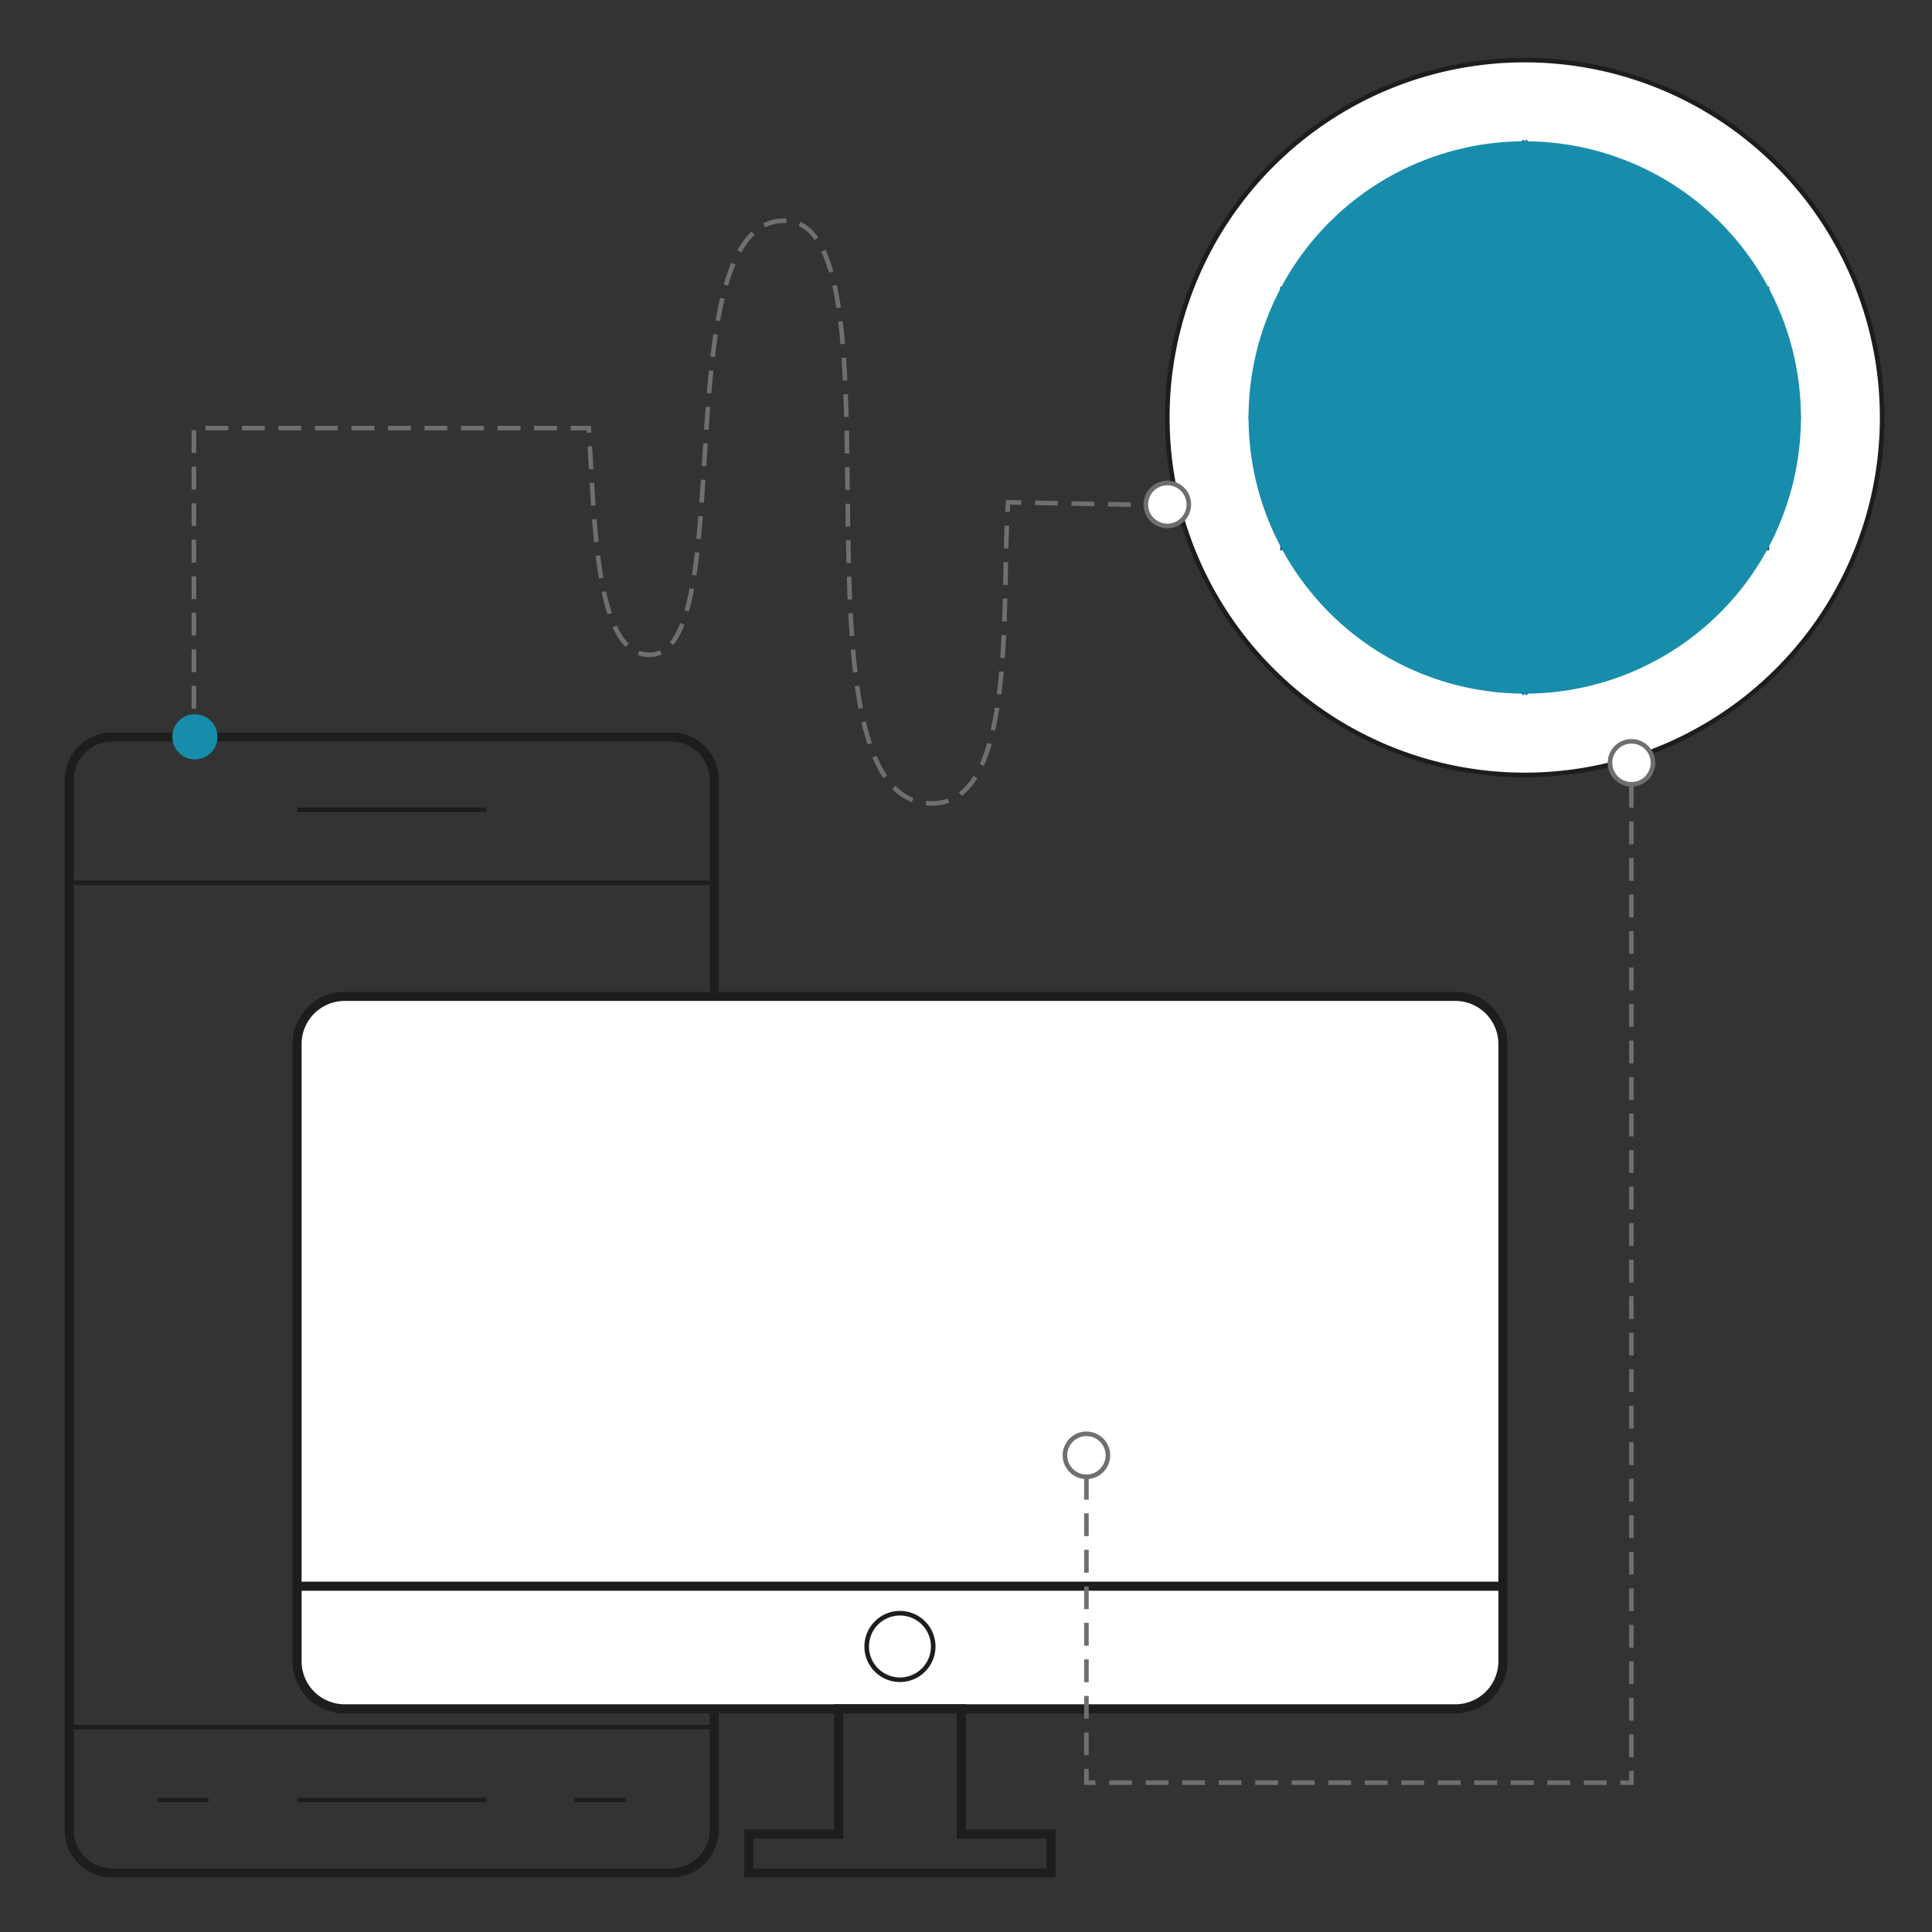 <svg id="Слой_1" data-name="Слой 1" xmlns="http://www.w3.org/2000/svg" viewBox="0 0 600 600" class="axmor-block-img replaced-svg"><rect x="0" y="0" width="600" height="600" fill="#333333" stroke="none"/><defs><style>.ic5-cls1,.ic5-cls4,.ic5-cls5,.ic5-cls6,.ic5-cls7{fill:none;}.ic5-cls1,.ic5-cls2,.ic5-cls3,.ic5-cls4{stroke:#1d1d1b;}.ic5-cls1,.ic5-cls2,.ic5-cls3,.ic5-cls4,.ic5-cls5,.ic5-cls6,.ic5-cls7,.ic5-cls8{stroke-miterlimit:22.93;}.ic5-cls1,.ic5-cls2{stroke-width:2.83px;}.ic5-cls2,.ic5-cls3,.ic5-cls8{fill:#fff;fill-rule:evenodd;}.ic5-cls3,.ic5-cls4,.ic5-cls5,.ic5-cls6,.ic5-cls7,.ic5-cls8{stroke-width:1.42px;}.ic5-cls5{stroke:#1a519f;}.ic5-cls6,.ic5-cls7,.ic5-cls8{stroke:#6f6f6e;}.ic5-cls7{stroke-dasharray:7.09 4.25;}</style></defs><title>ic_5</title><path class="ic5-cls1" d="M34.85,228.87H208.47a13.39,13.39,0,0,1,13.35,13.36V568.31a13.39,13.39,0,0,1-13.35,13.36H34.85a13.39,13.39,0,0,1-13.36-13.36V242.23a13.39,13.39,0,0,1,13.36-13.36Z"></path><path class="ic5-cls2" d="M107,309.44H452a14.79,14.79,0,0,1,14.75,14.75V515.95A14.79,14.79,0,0,1,452,530.7H107a14.79,14.79,0,0,1-14.75-14.75V324.19A14.79,14.79,0,0,1,107,309.44Z"></path><path class="ic5-cls3" d="M473.52,18.66a111,111,0,1,1-111,111,111,111,0,0,1,111-111Z"></path><path class="ic5-cls4" d="M221.83,536.37H21.49m258-35.37a10.33,10.33,0,1,1-10.33,10.33A10.33,10.33,0,0,1,279.49,501Z"></path><polygon class="ic5-cls1" points="260.45 530.7 298.54 530.7 298.54 569.58 326.43 569.58 326.43 581.67 232.55 581.67 232.55 569.58 260.45 569.58 260.45 530.7 260.45 530.7"></polygon><path class="ic5-cls5" d="M473.52,43.88V215.42m0-171.54c58.07,56.79,58.42,116.36,0,171.54m0-171.54c-58.07,56.79-58.42,116.36,0,171.54m85.77-85.77H387.75M549.46,89.76H397.57m151.89,80.45H397.57"></path><line class="ic5-cls1" x1="466.77" y1="492.61" x2="92.22" y2="492.61"></line><path class="ic5-cls4" d="M221.83,274.17H21.49M151,559H92.33m101.94,0H178.55M64.77,559H49.05M151,251.52H92.33"></path><path class="ic5-cls6" d="M337.4,445.29a6.67,6.67,0,1,1-6.67,6.67,6.67,6.67,0,0,1,6.67-6.67Z"></path><path class="ic5-cls7" d="M337.4,458.63v95H506.64v-314m-144.12-82.7L313.08,156c-2.26,28.43,3.14,91.55-22.3,93.46C241,253.13,282.85,70.26,244.22,68.57s-13.8,135-42.61,134.79c-16.77-.13-16.87-40.78-18.75-70.41H60.21v95.92"></path><path class="ic5-cls8" d="M506.63,230.23A6.67,6.67,0,1,1,500,236.9a6.67,6.67,0,0,1,6.67-6.67Z"></path><path class="ic5-cls8" d="M362.53,150a6.67,6.67,0,1,1-6.67,6.67,6.67,6.67,0,0,1,6.67-6.67Z"></path><path fill="#188dab" d="M473.52,43.88a85.77,85.77,0,1,1-85.77,85.77,85.77,85.77,0,0,1,85.77-85.77Z"></path><path fill="#188dab" d="M60.21,221.85a7,7,0,1,1-6.67,7,6.85,6.85,0,0,1,6.67-7Z"></path></svg>